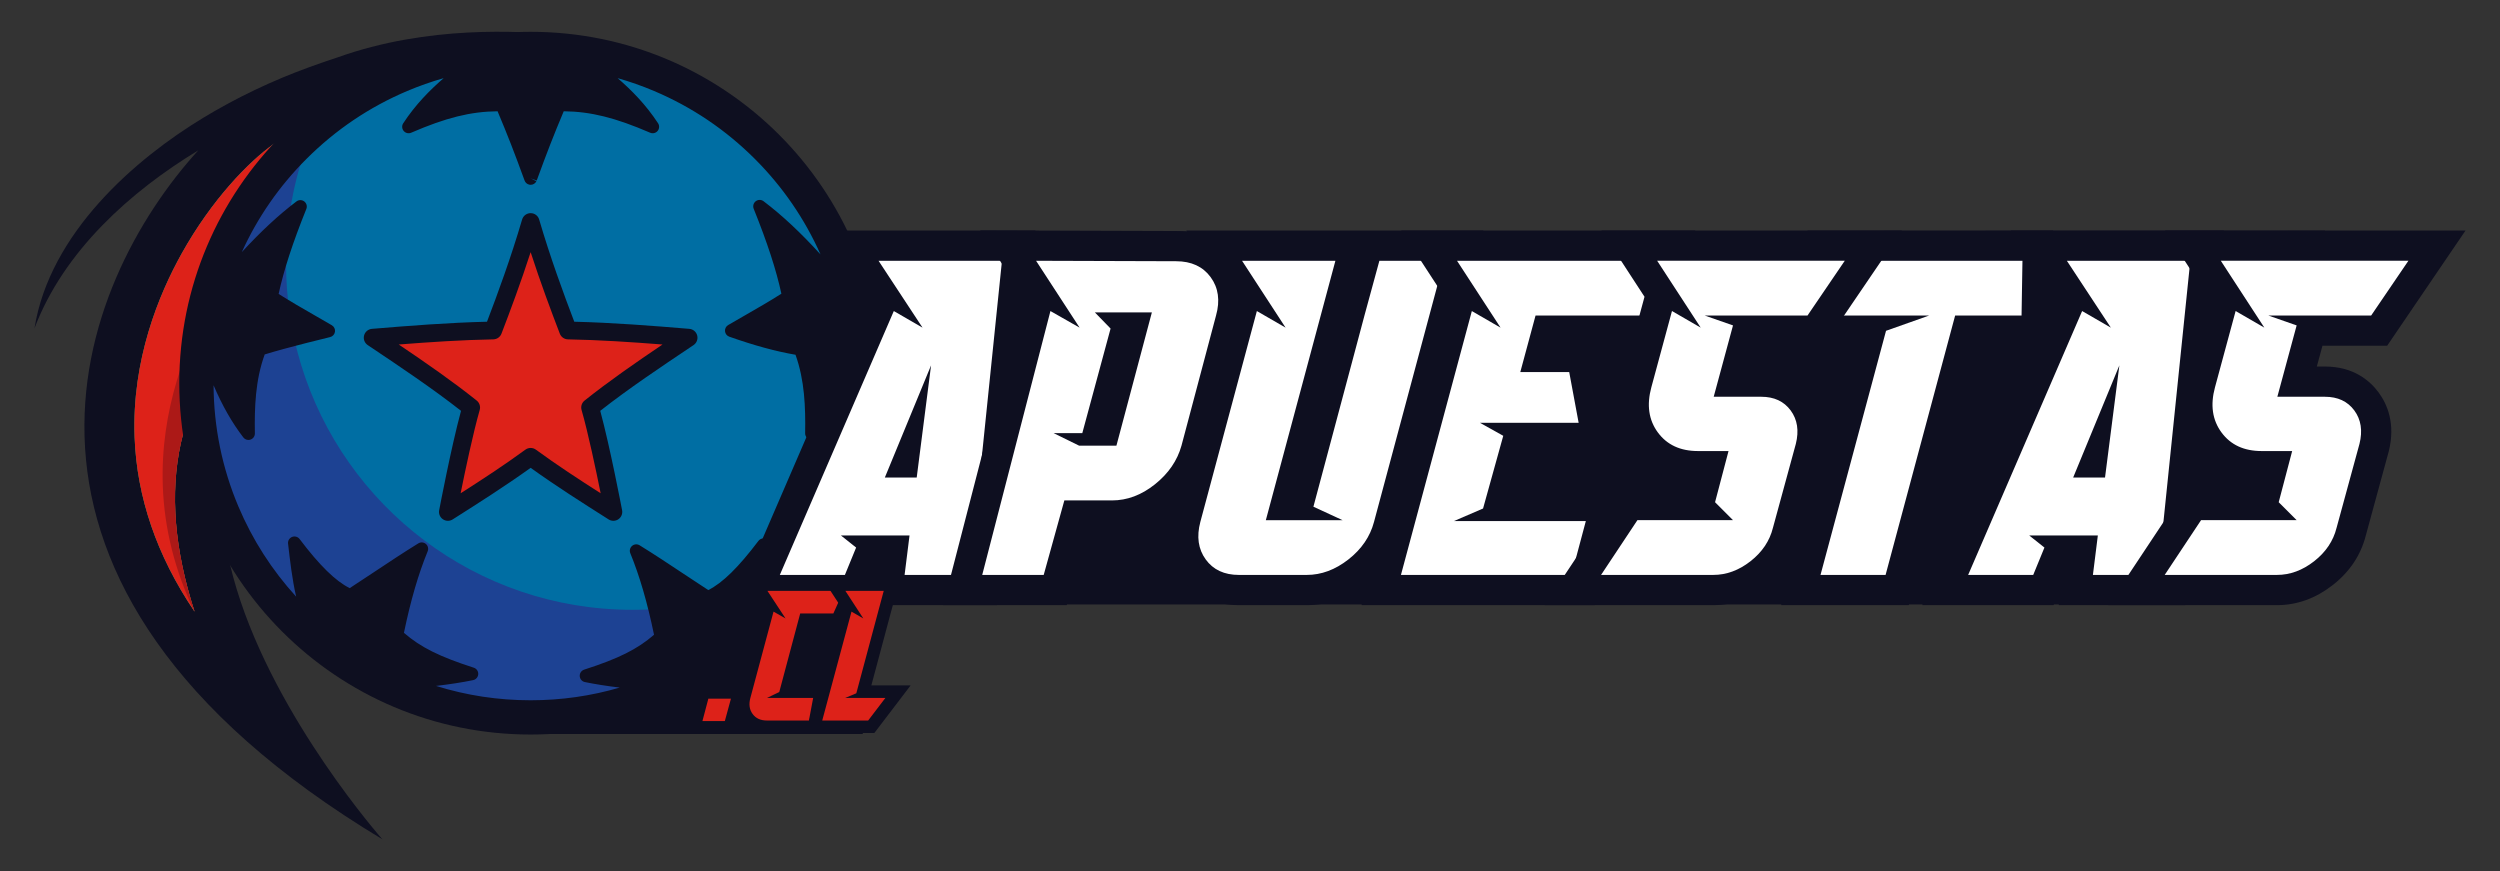 <?xml version="1.0" encoding="UTF-8"?>
<svg id="Layer_1" xmlns="http://www.w3.org/2000/svg" width="340.532" height="118.648" version="1.1" viewBox="0 0 340.532 118.648">
  <rect x="0" y="0" width="340.532" height="118.648" fill="#333333" stroke="none"/>
  <!-- Generator: Adobe Illustrator 29.2.1, SVG Export Plug-In . SVG Version: 2.1.0 Build 116)  -->
  <defs>
    <style>
      .st0 {
        fill: #1d4293;
      }

      .st1 {
        fill: #006ea3;
      }

      .st2 {
        fill: #238865;
      }

      .st3 {
        fill: #fff;
      }

      .st4 {
        fill: #dd2219;
      }

      .st5 {
        fill: #ac1917;
      }

      .st6 {
        fill: #0e0f20;
      }
    </style>
  </defs>
  <polygon class="st6" points="72.754 99.983 117.522 99.983 117.6 88.89 117.397 72.159 82.114 72.159 72.754 99.983"/>
  <g>
    <path class="st6" d="M66.647,37.332l9.338-32.655c-5.192-.398-17.59-1.302-30.041,3.153-1.19.386-2.443.819-3.775,1.302-5.112,1.857-9.936,4.169-14.368,6.842-9.353,5.639-21.03,15.739-23.105,28.745,4.002-10.559,13.122-18.668,22.311-24.239C10.588,38.505-6.048,79.363,52.086,114.324c0,0-57.794-65.261,14.56-76.992ZM25.713,56.59c-2.316,6.492-2.487,13.939-.51,22.135.363,1.501.797,3.03,1.303,4.584-.003-.007-.009-.014-.013-.019-5.108-7.547-7.853-15.531-8.158-23.729-.39-10.491,3.277-19.407,6.422-25.038,4.112-7.365,9.152-12.517,12.495-14.885,10.709-7.577,22.856-9.051,30.41-9.097l-6.067,21.212c-4.006.808-7.714,1.806-11.064,2.984-4.372,1.535-8.267,3.417-11.578,5.596-6.453,4.245-10.907,9.715-13.24,16.256Z"/>
    <path class="st2" d="M67.662,10.542l-2.008,7.018-4.059,14.194c-4.006.808-7.714,1.806-11.064,2.984-4.372,1.535-8.267,3.417-11.578,5.596-6.453,4.245-10.907,9.715-13.24,16.256-2.316,6.492-2.487,13.939-.51,22.135.363,1.501.797,3.03,1.303,4.584-.003-.007-.009-.014-.013-.019-.02-.03-.04-.059-.06-.089-5.071-7.521-7.794-15.474-8.099-23.64-.39-10.491,3.277-19.407,6.422-25.038,4.112-7.365,9.152-12.517,12.495-14.885,10.709-7.577,22.856-9.051,30.41-9.097Z"/>
    <path class="st4" d="M67.662,10.542l-2.008,7.018-4.059,14.194c-4.006.808-7.714,1.806-11.064,2.984-4.372,1.535-8.267,3.417-11.578,5.596-6.453,4.245-10.907,9.715-13.24,16.256-2.316,6.492-2.487,13.939-.51,22.135.363,1.501.797,3.03,1.303,4.584-.003-.007-.009-.014-.013-.019-.02-.03-.04-.059-.06-.089-5.071-7.521-7.794-15.474-8.099-23.64-.39-10.491,3.277-19.407,6.422-25.038,4.112-7.365,9.152-12.517,12.495-14.885,10.709-7.577,22.856-9.051,30.41-9.097Z"/>
    <path class="st5" d="M65.654,17.56l-4.059,14.194c-4.006.808-7.714,1.806-11.064,2.984-4.372,1.535-8.267,3.417-11.578,5.596-6.453,4.245-10.907,9.715-13.24,16.256-2.316,6.492-2.487,13.939-.51,22.135.363,1.501.797,3.03,1.303,4.584-.003-.007-.009-.014-.013-.019-.02-.03-.04-.059-.06-.089-2.613-5.487-4.039-11.158-4.255-16.935-.39-10.491,3.277-19.407,6.422-25.038,4.112-7.365,9.152-12.517,12.495-14.885,8.252-5.839,17.359-8.054,24.559-8.783Z"/>
    <circle class="st6" cx="72.28" cy="52.193" r="47.86"/>
    <g>
      <circle class="st1" cx="72.28" cy="52.193" r="44.641"/>
      <path class="st0" d="M86.131,83.061c-21.263,0-39.241-14.071-45.128-33.41-1.324-4.351-2.036-8.969-2.036-13.753,0-5.754,1.031-11.266,2.917-16.364.043-.116.087-.232.131-.348-4.973,4.675-8.871,10.48-11.285,17.005-1.781,4.815-2.755,10.022-2.755,15.456,0,4.519.673,8.88,1.923,12.99,5.56,18.266,22.54,31.556,42.623,31.556,3.011,0,5.954-.299,8.798-.869,10.083-2.02,18.937-7.444,25.311-15.023.861-1.023,1.676-2.086,2.443-3.185-4.19,2.337-8.774,4.054-13.626,5.026-3.011.603-6.126.92-9.314.92Z"/>
      <path class="st4" d="M80.381,55.51c4.122-3.3,9.027-6.569,13.416-9.509-5.397-.45-11-.888-16.412-.985-1.869-4.869-3.639-9.765-5.104-14.771h0s0,0,0,0c0,0,0,0,0,0h0c-1.466,5.006-3.235,9.903-5.104,14.772-5.412.096-11.016.535-16.412.985,4.389,2.94,9.294,6.209,13.416,9.509-1.388,4.835-3.17,14.219-3.17,14.219,3.81-2.418,7.627-4.837,11.271-7.502,3.644,2.665,7.46,5.085,11.271,7.502,0,0-1.782-9.385-3.17-14.219Z"/>
      <path class="st6" d="M83.551,70.94c-.225,0-.45-.063-.649-.188l-.079-.05c-3.497-2.219-7.104-4.508-10.543-6.979-3.439,2.471-7.047,4.761-10.545,6.98l-.077.049c-.407.259-.93.25-1.329-.021-.399-.271-.599-.753-.509-1.228.069-.365,1.633-8.574,2.978-13.544-3.836-3.011-8.337-6.026-12.334-8.702l-.374-.251c-.427-.286-.627-.812-.498-1.31.129-.498.559-.86,1.071-.903,5.097-.425,10.489-.847,15.673-.971,1.471-3.853,3.276-8.776,4.776-13.898.018-.064.04-.126.068-.185.229-.5.771-.786,1.318-.686.471.086.837.438.953.884,1.5,5.117,3.303,10.035,4.773,13.885,5.185.124,10.576.547,15.673.971.513.043.942.405,1.071.903s-.071,1.023-.498,1.31l-.375.251c-3.996,2.676-8.498,5.691-12.333,8.702,1.344,4.969,2.908,13.179,2.977,13.544.09.474-.11.956-.509,1.228-.205.139-.442.209-.68.209ZM72.28,61.016c.251,0,.502.078.715.234,2.847,2.083,5.85,4.045,8.822,5.942-.633-3.141-1.706-8.236-2.6-11.348-.135-.469.026-.974.407-1.279,3.269-2.617,7.045-5.229,10.62-7.638-4.274-.336-8.666-.625-12.881-.7-.493-.009-.932-.316-1.109-.777-1.185-3.086-2.629-6.948-3.974-11.102-1.345,4.154-2.789,8.016-3.974,11.102-.177.461-.615.768-1.109.777-4.215.075-8.607.364-12.881.7,3.575,2.41,7.352,5.021,10.62,7.638.381.305.542.81.407,1.279-.893,3.113-1.966,8.207-2.6,11.348,2.972-1.897,5.974-3.86,8.822-5.942.213-.156.464-.234.715-.234Z"/>
      <path class="st6" d="M114.747,34.253c-2.321-5.488-5.644-10.417-9.877-14.649-4.232-4.232-9.161-7.555-14.649-9.877-5.683-2.404-11.719-3.622-17.94-3.622s-12.257,1.219-17.94,3.622c-5.488,2.321-10.417,5.644-14.649,9.877s-7.555,9.161-9.877,14.649c-.369.872-.707,1.754-1.02,2.642-.11.291-.215.581-.315.868-.612,1.748-1.1,3.561-1.449,5.389-.127.663-.236,1.33-.325,1.98-.053.382-.098.766-.139,1.15-.249,1.948-.375,3.92-.375,5.912,0,6.221,1.219,12.257,3.622,17.94,2.321,5.488,5.644,10.417,9.877,14.649,4.232,4.232,9.161,7.555,14.649,9.877,5.683,2.404,11.719,3.622,17.94,3.622s12.257-1.219,17.94-3.622c5.488-2.321,10.417-5.644,14.649-9.877,4.232-4.232,7.555-9.161,9.877-14.649,2.404-5.683,3.622-11.719,3.622-17.94s-1.219-12.257-3.622-17.94ZM112.081,69.006c-2.012,4.757-4.829,9.065-8.38,12.825.588-2.479.886-5.052,1.16-7.429l.01-.086c.045-.393-.178-.767-.545-.915-.367-.147-.787-.03-1.026.286-2.709,3.587-4.892,5.729-6.825,6.687-1.137-.737-2.287-1.501-3.404-2.243-1.94-1.289-3.946-2.621-5.944-3.854-.323-.199-.738-.168-1.028.078-.29.246-.388.65-.244,1.001,1.273,3.106,2.332,6.744,3.232,11.107-2.282,1.976-4.848,3.249-9.513,4.749-.379.122-.628.484-.607.881s.307.731.697.812c1.39.289,3.05.547,4.754.752-3.919,1.147-7.983,1.729-12.137,1.729-4.421,0-8.74-.657-12.891-1.956,1.81-.21,3.584-.482,5.056-.788.39-.081.676-.415.697-.812s-.228-.76-.607-.881c-4.665-1.501-7.232-2.773-9.513-4.749.9-4.363,1.959-8.001,3.232-11.107.144-.351.045-.756-.244-1.001-.29-.246-.704-.277-1.028-.078-1.999,1.232-4.005,2.565-5.945,3.854-1.116.742-2.267,1.506-3.403,2.243-1.932-.959-4.115-3.101-6.825-6.687-.238-.316-.659-.433-1.026-.286-.367.147-.591.522-.545.915l.01.087c.263,2.282.546,4.743,1.088,7.129-3.305-3.625-5.944-7.741-7.857-12.262-2.216-5.239-3.354-10.8-3.39-16.533,1.18,2.766,2.52,5.115,4.056,7.109.169.22.428.342.695.342.097,0,.195-.016.29-.049.357-.125.594-.465.587-.843-.061-3.521.063-7.252,1.339-10.756,3.209-.989,8.85-2.349,8.909-2.363.348-.084.61-.37.662-.724s-.115-.704-.424-.885c-.868-.509-1.673-.97-2.451-1.416-1.606-.921-3.131-1.795-4.799-2.855.699-3.233,1.905-6.932,3.772-11.571.147-.366.032-.785-.281-1.024s-.748-.24-1.062-.003c-2.413,1.826-4.866,4.101-7.446,6.907,2.146-4.728,5.103-8.993,8.801-12.691,3.967-3.967,8.587-7.082,13.73-9.257,1.625-.687,3.281-1.27,4.964-1.75-1.89,1.641-3.817,3.573-5.506,6.146-.213.324-.188.749.062,1.046.249.297.664.395,1.019.241,4.732-2.045,8.093-2.886,11.769-2.921,1.369,3.257,2.263,5.551,3.673,9.417.094.282.329.504.63.575.067.016.135.024.202.024.326,0,.633-.183.785-.485l-.784-.392.824.3c1.414-3.879,2.308-6.175,3.681-9.439,3.676.035,7.037.876,11.769,2.921.356.154.77.056,1.019-.241.249-.297.274-.722.062-1.046-1.689-2.573-3.616-4.505-5.506-6.146,1.682.48,3.339,1.062,4.964,1.75,5.143,2.175,9.763,5.29,13.73,9.257,3.78,3.78,6.783,8.152,8.94,13.005-2.695-2.964-5.249-5.349-7.76-7.249-.314-.238-.749-.237-1.062.003-.313.239-.428.658-.281,1.024,1.866,4.639,3.073,8.338,3.772,11.571-1.667,1.06-3.192,1.934-4.797,2.855-.778.446-1.583.907-2.452,1.416-.294.173-.462.5-.43.84.033.34.259.63.581.743,3.386,1.195,6.344,2.003,9.022,2.463,1.251,3.482,1.373,7.185,1.312,10.682-.007.378.23.718.587.843.095.033.193.049.29.049.267,0,.526-.122.695-.342,1.612-2.094,3.01-4.576,4.231-7.523,0,.054.002.108.002.162,0,5.832-1.142,11.488-3.394,16.813Z"/>
    </g>
  </g>
  <polyline class="st6" points="316.684 31.412 309.531 82.337 119.608 82.337 119.97 31.542"/>
  <g>
    <g>
      <polygon class="st3" points="120.884 80.372 121.557 74.992 118.673 74.992 116.468 80.372 103.091 80.372 120.38 40.347 115.853 33.463 138.764 33.463 133.939 80.372 120.884 80.372"/>
      <path class="st6" d="M136.482,35.522l-4.401,42.79h-8.864l.672-5.379h-9.353l2.078,1.651-1.528,3.729h-8.864l15.527-35.944,3.912,2.262-5.991-9.108h16.811M126.823,49.765l-6.296,15.282h4.34l1.956-15.282M141.045,31.404h-29.011l4.197,6.381,1.819,2.765-.08.185-15.527,35.944-2.484,5.751h17.891l1.011-2.467-.308,2.467h17.245l.38-3.697,4.401-42.79.467-4.539h0Z"/>
    </g>
    <g>
      <path class="st3" d="M131.132,80.372l10.441-40.39-4.252-6.531,22.884.073c2.715,0,4.916,1.041,6.361,3.012,1.425,1.946,1.791,4.361,1.06,6.985l-4.711,17.742c-.687,2.452-2.135,4.575-4.303,6.309-2.199,1.76-4.607,2.652-7.155,2.652h-4.914l-2.812,10.147h-12.6ZM150.486,58.648l3.734-14.037h-.774l-3.796,14.037h.836Z"/>
      <path class="st6" d="M141.127,35.522l19.072.061c2.078,0,3.647.724,4.707,2.17,1.059,1.447,1.304,3.189.734,5.226l-4.707,17.728c-.571,2.038-1.773,3.79-3.607,5.257-1.834,1.467-3.79,2.201-5.868,2.201h-6.48l-2.812,10.147h-8.375l9.292-35.944,3.973,2.262-5.93-9.108M156.898,42.552h-7.763l2.14,2.201-3.851,14.243h-3.912l3.484,1.712h5.074l4.829-18.155M133.516,31.38l4.159,6.389,1.677,2.576-.257.993-9.292,35.944-1.331,5.149h16.825l.836-3.018,1.976-7.129h3.348c3.027,0,5.867-1.044,8.441-3.103,2.512-2.009,4.194-4.486,4.999-7.362l.008-.027.007-.027,4.701-17.703c1.139-4.104-.123-7.017-1.384-8.74-1.289-1.759-3.725-3.853-8.02-3.856l-19.069-.061-7.624-.024h0Z"/>
    </g>
    <g>
      <path class="st3" d="M168.756,80.372c-2.647,0-4.787-1.023-6.191-2.96-1.394-1.925-1.749-4.226-1.057-6.84l8.178-30.504-4.3-6.605h19.196l-9.475,35.333h1.725l5.583-20.907,1.467-5.501,2.434-8.925h13.059l-10.231,38.169c-.644,2.425-2.058,4.51-4.203,6.191-2.157,1.691-4.497,2.548-6.956,2.548h-9.231Z"/>
      <path class="st6" d="M196.692,35.522l-9.536,35.577c-.53,1.997-1.692,3.698-3.484,5.104-1.794,1.406-3.689,2.109-5.685,2.109h-9.23c-1.997,0-3.504-.703-4.524-2.109-1.018-1.406-1.263-3.107-.734-5.104l7.702-28.731,3.912,2.262-5.93-9.108h12.715l-9.475,35.333h10.453l-3.973-1.834,5.502-20.601,1.467-5.502,2.017-7.397h8.803M202.059,31.404h-40.47l4.143,6.365,1.727,2.653-.236.881-7.702,28.731-.002.006-.002.006c-1.069,4.036.16,6.891,1.379,8.574,1.261,1.74,3.647,3.812,7.859,3.812h9.23c2.93,0,5.698-1.005,8.225-2.986,2.506-1.965,4.162-4.417,4.924-7.289l9.534-35.567,1.39-5.184h0Z"/>
    </g>
    <g>
      <polygon class="st3" points="188.137 80.372 198.967 40.069 194.667 33.463 228.234 33.463 225.103 45.039 210.739 45.039 209.771 48.623 215.458 48.623 217.507 59.649 206.818 59.649 204.243 68.918 218.688 68.918 215.634 80.372 188.137 80.372"/>
      <path class="st6" d="M225.544,35.522l-2.017,7.458h-14.365l-2.078,7.702h6.663l1.284,6.908h-13.448l3.179,1.773-2.751,9.903-3.973,1.712h17.972l-1.956,7.336h-23.229l9.658-35.944,3.912,2.262-5.929-9.108h27.08M230.924,31.404h-40.055l4.143,6.365,1.727,2.653-.236.878-9.658,35.944-1.394,5.187h31.764l.815-3.057,1.956-7.336,1.381-5.179h-14.416l1.431-5.151h11.601l-.905-4.87-1.284-6.908-.526-2.832h9.41l.823-3.043,2.017-7.458,1.405-5.193h0Z"/>
    </g>
    <g>
      <polygon class="st3" points="245.292 80.372 254.775 45.039 248.162 45.039 248.257 33.463 277.578 33.463 277.388 45.039 267.895 45.039 258.42 80.372 245.292 80.372"/>
      <path class="st6" d="M275.484,35.522l-.122,7.458h-9.047l-9.475,35.333h-8.864l8.925-33.254,5.868-2.078h-12.532l.061-7.458h25.185M279.67,31.404h-33.456l-.034,4.084-.061,7.458-.034,4.152h6.004l-8.091,30.147-1.392,5.185h17.392l.818-3.051,8.657-32.281h9.939l.066-4.051.122-7.458.069-4.185h0Z"/>
    </g>
    <g>
      <polygon class="st3" points="282.748 80.372 283.421 74.992 280.537 74.992 278.332 80.372 264.955 80.372 282.244 40.347 277.717 33.463 300.628 33.463 295.803 80.372 282.748 80.372"/>
      <path class="st6" d="M298.346,35.522l-4.401,42.79h-8.864l.672-5.379h-9.353l2.078,1.651-1.528,3.729h-8.864l15.527-35.944,3.912,2.262-5.991-9.108h16.81M288.687,49.765l-6.296,15.282h4.34l1.956-15.282M302.909,31.404h-29.011l4.197,6.381,1.819,2.765-.08.185-15.527,35.944-2.484,5.751h17.891l1.011-2.467-.308,2.467h17.245l.38-3.697,4.401-42.79.467-4.539h0Z"/>
    </g>
    <g>
      <path class="st3" d="M291.022,80.372l7.685-11.576h9.449l1.394-5.296h-1.486c-3.042,0-5.508-1.168-7.13-3.377-1.627-2.212-2.036-4.871-1.214-7.901l3.287-12.149-4.303-6.609h33.24l-7.875,11.576h-9.297l-1.879,6.946h3.79c2.399,0,4.357.934,5.661,2.701.89,1.207,1.794,3.276,1.044,6.276l-3.123,11.454c-.564,2.232-1.835,4.134-3.78,5.654-1.951,1.527-4.085,2.301-6.342,2.301h-19.121Z"/>
      <path class="st6" d="M328.054,35.522l-5.074,7.458h-13.999l3.851,1.345-2.629,9.719h6.48c1.752,0,3.087.622,4.004,1.864.917,1.244,1.151,2.761.703,4.554l-3.118,11.431c-.449,1.794-1.467,3.311-3.056,4.554-1.589,1.244-3.281,1.864-5.074,1.864h-15.282l4.951-7.458h13.021l-2.445-2.445,1.834-6.969h-4.157c-2.405,0-4.228-.845-5.471-2.537-1.244-1.691-1.539-3.738-.886-6.144l2.812-10.392,3.912,2.262-5.929-9.108h25.552M335.836,31.404h-40.929l4.143,6.365,1.728,2.655-.235.869-2.812,10.392c-1.238,4.564.156,7.772,1.544,9.659,1.29,1.756,3.633,3.822,7.616,4.165l-.323,1.227h-8.966l-1.222,1.84-4.951,7.458-4.246,6.396h22.959c2.728,0,5.288-.922,7.611-2.739,2.307-1.803,3.822-4.075,4.502-6.752l3.107-11.393.012-.043.011-.043c.944-3.778-.232-6.433-1.384-7.996-1.191-1.615-3.428-3.539-7.318-3.539h-1.1l.765-2.828h8.81l1.226-1.802,5.074-7.458,4.378-6.434h0Z"/>
    </g>
    <g>
      <path class="st3" d="M214.247,80.372l7.685-11.576h9.449l1.394-5.296h-1.486c-3.042,0-5.508-1.168-7.13-3.377-1.627-2.212-2.036-4.871-1.214-7.901l3.287-12.149-4.303-6.609h33.24l-7.875,11.576h-9.297l-1.879,6.946h3.79c2.399,0,4.357.934,5.661,2.701.89,1.207,1.793,3.276,1.044,6.276l-3.123,11.454c-.564,2.232-1.835,4.134-3.78,5.654-1.951,1.527-4.085,2.301-6.342,2.301h-19.121Z"/>
      <path class="st6" d="M251.279,35.522l-5.074,7.458h-13.999l3.851,1.345-2.629,9.719h6.48c1.752,0,3.087.622,4.004,1.864.917,1.244,1.151,2.761.703,4.554l-3.118,11.431c-.449,1.794-1.467,3.311-3.056,4.554-1.589,1.244-3.281,1.864-5.074,1.864h-15.282l4.951-7.458h13.021l-2.445-2.445,1.834-6.969h-4.157c-2.405,0-4.228-.845-5.471-2.537-1.244-1.691-1.539-3.738-.886-6.144l2.812-10.392,3.912,2.262-5.93-9.108h25.552M259.061,31.404h-40.929l4.143,6.365,1.728,2.655-.235.869-2.812,10.392c-1.238,4.564.156,7.772,1.544,9.659,1.29,1.756,3.633,3.822,7.616,4.165l-.323,1.227h-8.966l-1.222,1.84-4.951,7.458-4.246,6.396h22.959c2.728,0,5.289-.922,7.611-2.739,2.307-1.803,3.821-4.075,4.502-6.752l3.107-11.393.012-.043.011-.043c.944-3.778-.232-6.433-1.384-7.996-1.192-1.615-3.428-3.539-7.318-3.539h-1.1l.765-2.828h8.811l1.226-1.802,5.074-7.458,4.377-6.434h0Z"/>
    </g>
  </g>
  <g>
    <polygon class="st4" points="94.575 99.069 95.832 94.317 100.676 94.317 99.38 99.069 94.575 99.069"/>
    <path class="st6" d="M99.564,95.167l-.832,3.052h-3.052l.807-3.052h3.078M101.789,93.467h-6.611l-.335,1.265-.807,3.052-.564,2.134h6.558l.341-1.252.832-3.052.585-2.147h0Z"/>
  </g>
  <g>
    <path class="st4" d="M104.457,98.993c-1.123,0-2.032-.43-2.628-1.243-.596-.814-.743-1.793-.437-2.909l3.35-12.491-1.786-2.715h13.259l-2.154,4.777h-4.412l-2.613,9.804h4.751l-.901,4.777h-6.431Z"/>
    <path class="st6" d="M114.901,80.485l-1.387,3.078h-4.516l-2.851,10.696-1.665.807h6.281l-.58,3.078h-5.726c-.858,0-1.505-.298-1.943-.896-.437-.597-.538-1.324-.303-2.182l3.153-11.756,1.64.933-2.472-3.759h10.368M117.531,78.785h-16.15l1.732,2.633.71,1.08-.1.371-3.153,11.756c-.469,1.708.053,2.916.573,3.627.532.726,1.538,1.591,3.314,1.591h7.135l.261-1.385.58-3.078.38-2.014h-4.67l2.16-8.105h4.308l.451-1.001,1.387-3.078,1.081-2.398h0Z"/>
  </g>
  <g>
    <polygon class="st4" points="110.891 98.993 115.36 82.361 113.586 79.635 121.482 79.635 117.579 94.216 122.318 94.216 118.676 98.993 110.891 98.993"/>
    <path class="st6" d="M120.375,80.485l-3.734,13.95-1.514.631h5.474l-2.346,3.078h-6.256l3.986-14.833,1.614.933-2.447-3.759h5.222M122.589,78.785h-10.57l1.71,2.627.713,1.095-.097.362-3.986,14.833-.575,2.14h9.314l.51-.669,2.346-3.078,2.081-2.73h-5.348l3.33-12.442.572-2.139h0Z"/>
  </g>
</svg>